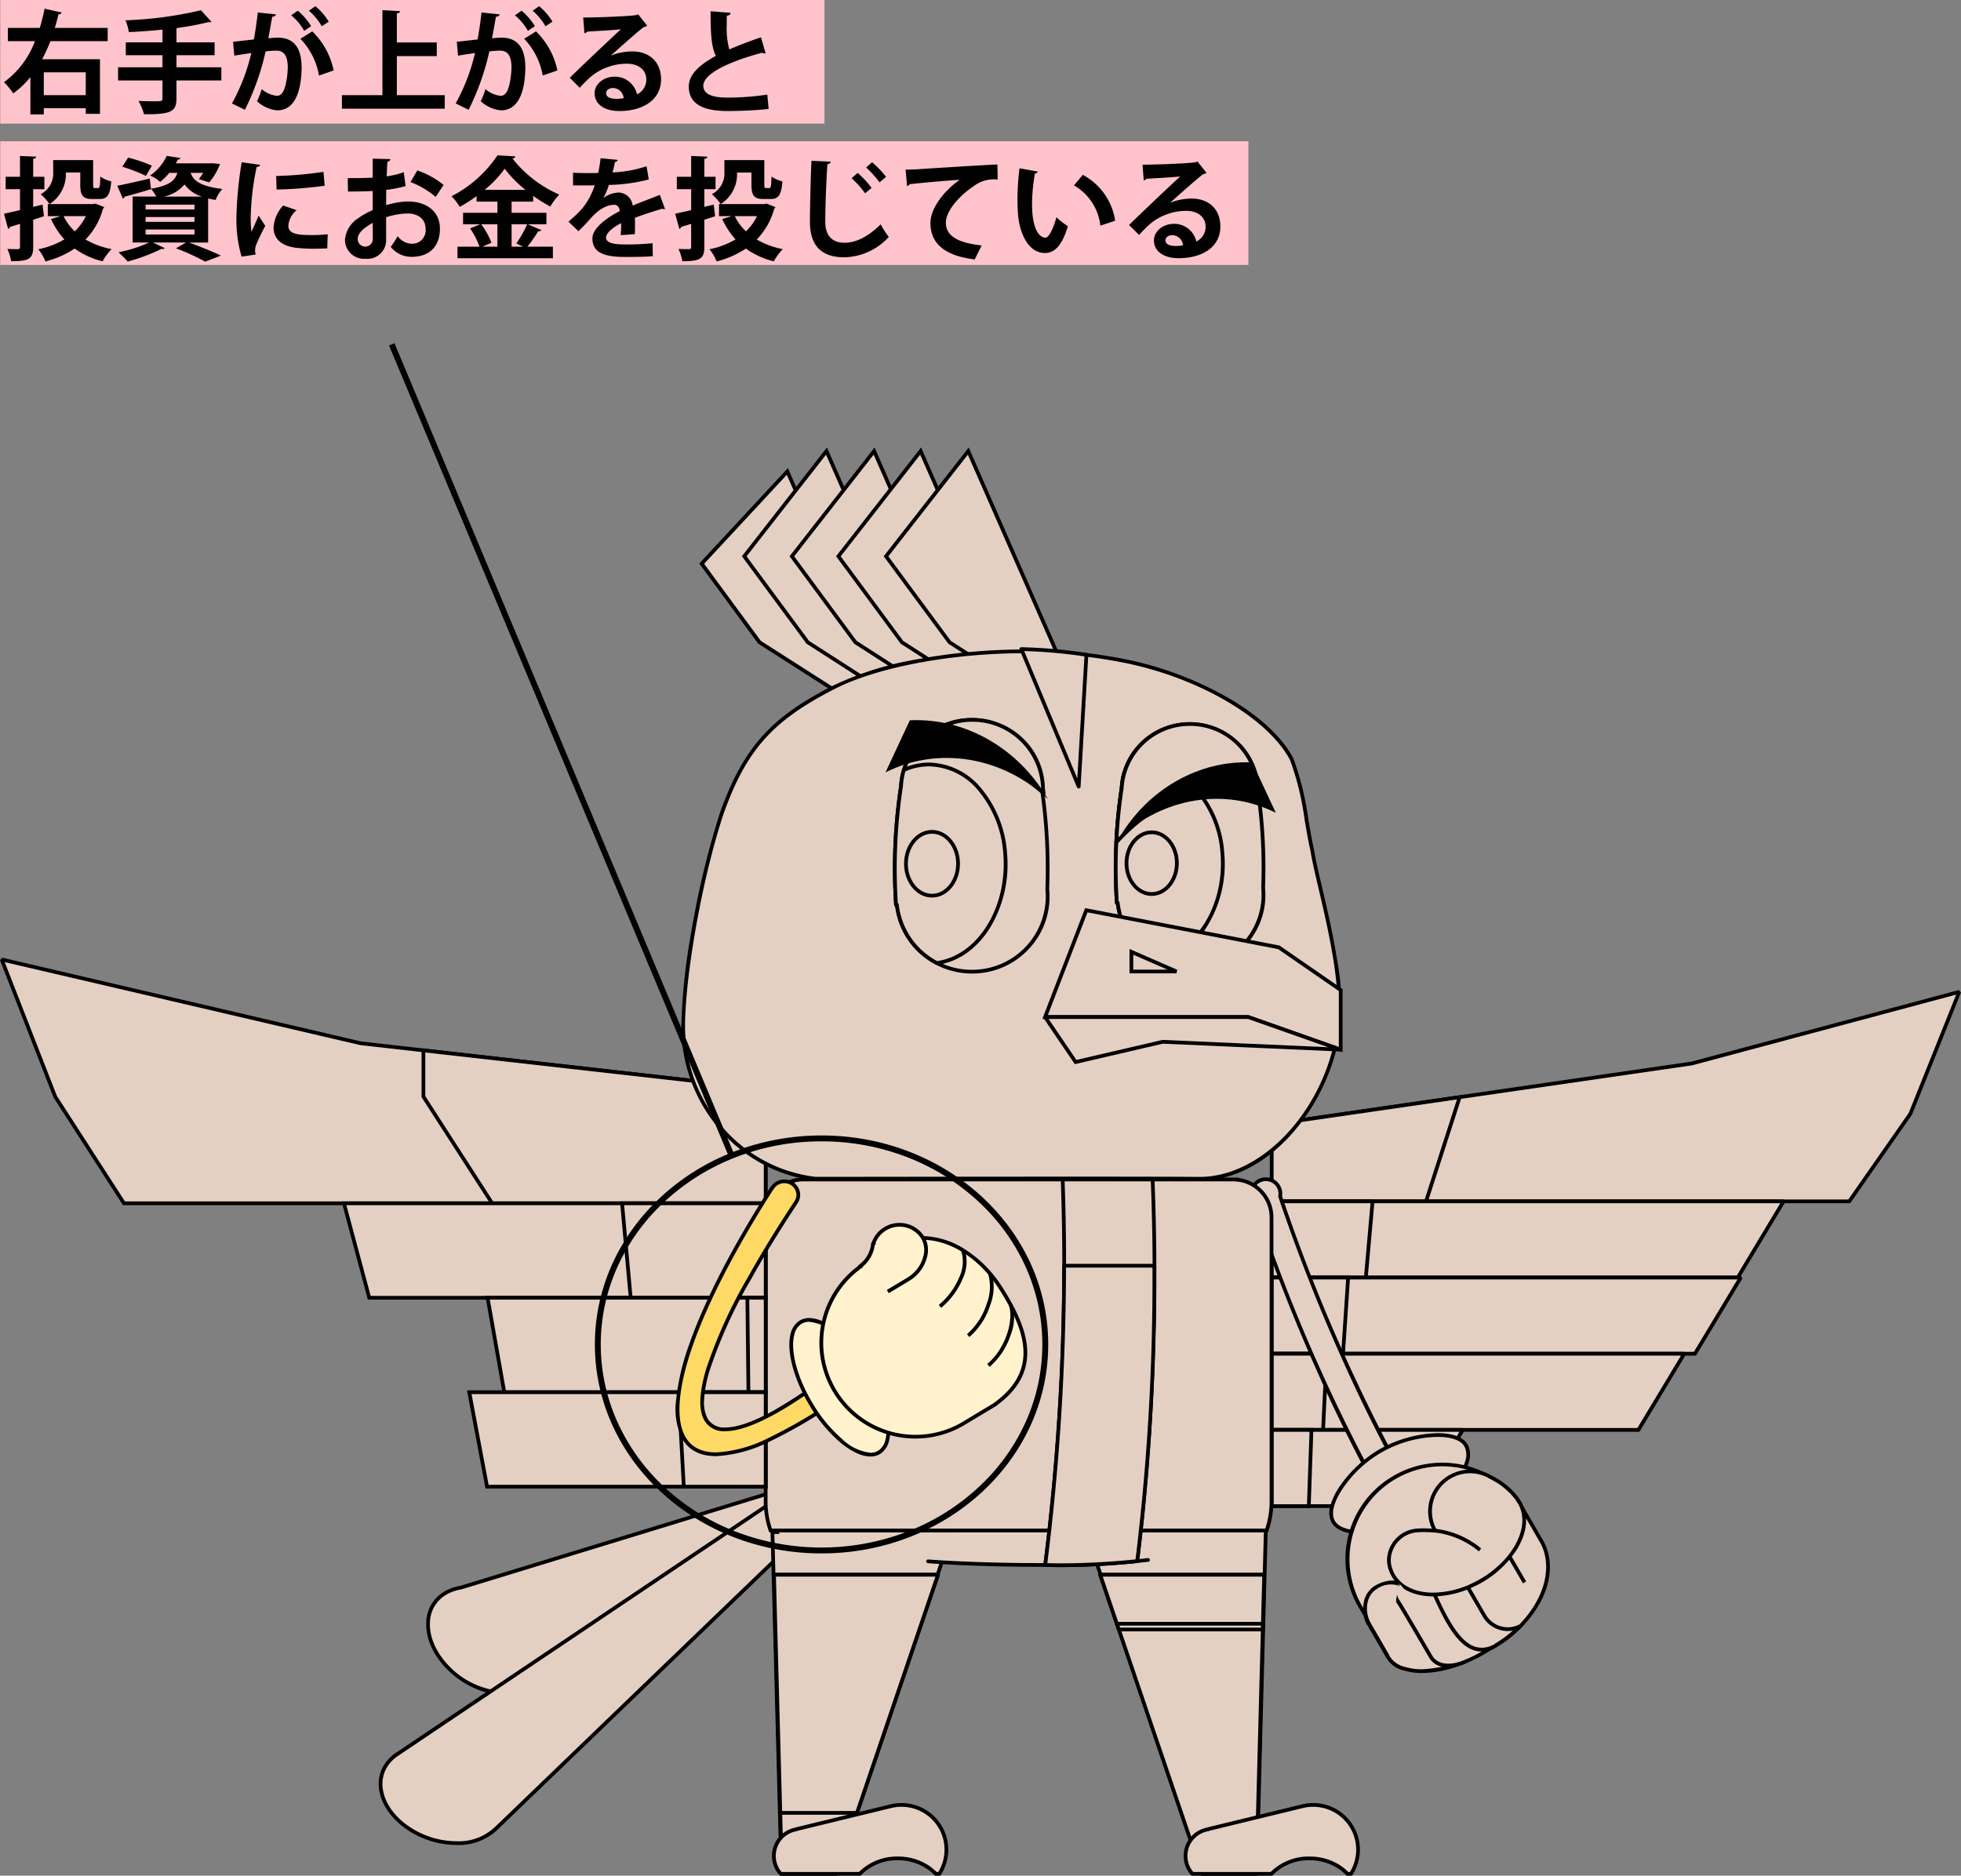 <svg xmlns="http://www.w3.org/2000/svg" width="333.077" height="318.638" viewBox="0 0 333.077 318.638"><rect x="0" y="0" width="333.077" height="318.638" fill="#808080" stroke="none"/><defs><style>.a{fill:#ffc3cb;}.b,.c{fill:#e4d0c2;}.b,.d,.e,.f{fill-rule:evenodd;}.d,.g{fill:#010101;}.e{fill:#ffd965;}.f{fill:#fff2cc;}</style></defs><g transform="translate(-20.96 -839)"><path class="a" d="M0,0H140V21H0Z" transform="translate(21 839)"/><path class="a" d="M0,0H212V21H0Z" transform="translate(21 863)"/><g transform="translate(18519.256 13332.694)"><path class="b" d="M153.525,1150.787a3.3,3.3,0,0,1,4.022,2.287,3.23,3.23,0,0,1-1.672,3.853l-48.357,28.235c-3.7,2.574-10.061,1.2-14.209-3.061s-4.511-9.807-.811-12.382a6.659,6.659,0,0,1,.941-.543,7.76,7.76,0,0,1,2.066-.632l57.893-17.718.127-.039" transform="translate(-18515.539 -13392.538)"/><path class="c" d="M153.525,1150.787a3.3,3.3,0,0,1,4.022,2.287,3.23,3.23,0,0,1-1.672,3.853l-48.357,28.235c-3.7,2.574-10.061,1.2-14.209-3.061s-4.511-9.807-.811-12.382a6.659,6.659,0,0,1,.941-.543,7.76,7.76,0,0,1,2.066-.632l57.893-17.718Z" transform="translate(-18515.539 -13392.538)"/><path d="M154.386,1150.35a3.652,3.652,0,0,1,3.465,2.634,3.535,3.535,0,0,1-1.827,4.222l-48.335,28.222a8.2,8.2,0,0,1-4.7,1.348,12.93,12.93,0,0,1-5.164-1.154,15.33,15.33,0,0,1-4.739-3.3,12.855,12.855,0,0,1-2.741-4.1,8.892,8.892,0,0,1-.68-4.159,6.153,6.153,0,0,1,2.656-4.605,6.99,6.99,0,0,1,.986-.569,8.078,8.078,0,0,1,2.129-.655l57.87-17.71.134-.041A3.478,3.478,0,0,1,154.386,1150.35Zm-51.4,35.793a7.565,7.565,0,0,0,4.351-1.242l.021-.014,48.357-28.235.024-.013a2.9,2.9,0,0,0,1.5-3.478,3.016,3.016,0,0,0-2.858-2.179,2.838,2.838,0,0,0-.774.108l-.115.035-.006,0L95.6,1168.846a.3.3,0,0,1-.041.01,7.455,7.455,0,0,0-1.982.606,6.356,6.356,0,0,0-.9.517,5.538,5.538,0,0,0-2.387,4.146c-.245,2.556.937,5.383,3.244,7.755A13.81,13.81,0,0,0,102.987,1186.144Z" transform="translate(-18515.539 -13392.538)"/><path class="b" d="M102.165,1209.41c-3.132,3.3-9.706,3.385-14.684.186s-6.474-8.468-3.342-11.77a7,7,0,0,1,1.339-1.094l67.568-45.43a3.111,3.111,0,0,1,.284-.191,3.3,3.3,0,0,1,4.479,1.17,3.23,3.23,0,0,1-.615,4.155Z" transform="translate(-18516.154 -13392.538)"/><path class="c" d="M102.165,1209.41c-3.132,3.3-9.706,3.385-14.684.186s-6.474-8.468-3.342-11.77a7,7,0,0,1,1.339-1.094l67.568-45.43a3.111,3.111,0,0,1,.284-.191,3.3,3.3,0,0,1,4.479,1.17,3.23,3.23,0,0,1-.615,4.155Z" transform="translate(-18516.154 -13392.538)"/><path d="M95.35,1212.259a15.074,15.074,0,0,1-8.04-2.4c-2.9-1.865-4.751-4.474-5.075-7.16a6.119,6.119,0,0,1,1.675-5.095,7.324,7.324,0,0,1,1.4-1.141l67.558-45.423a3.4,3.4,0,0,1,.306-.2,3.491,3.491,0,0,1,1.785-.489,3.692,3.692,0,0,1,3.126,1.767,3.535,3.535,0,0,1-.672,4.555l-55.016,52.962A9.537,9.537,0,0,1,95.35,1212.259Zm59.6-61.275a2.858,2.858,0,0,0-1.462.4,2.759,2.759,0,0,0-.256.172l-.013.009L85.655,1197l-.007,0a6.7,6.7,0,0,0-1.279,1.044,5.5,5.5,0,0,0-1.505,4.583c.3,2.5,2.047,4.941,4.789,6.7a14.432,14.432,0,0,0,7.7,2.3,8.913,8.913,0,0,0,6.585-2.433l.01-.01,55.028-52.973.014-.013a2.9,2.9,0,0,0,.55-3.748A3.055,3.055,0,0,0,154.953,1150.984Z" transform="translate(-18516.154 -13392.538)"/><path class="b" d="M143.978,1158.466h30.509l-19.745,58.055h-9.23Z" transform="translate(-18511.074 -13391.894)"/><path class="c" d="M143.978,1158.466h30.509l-19.745,58.055h-9.23Z" transform="translate(-18511.074 -13391.894)"/><path d="M143.978,1158.149h30.509a.316.316,0,0,1,.3.418l-19.745,58.055a.317.317,0,0,1-.3.215h-9.23a.317.317,0,0,1-.316-.308l-1.535-58.055a.317.317,0,0,1,.316-.325Zm30.067.633H144.3l1.518,57.422h8.695Z" transform="translate(-18511.074 -13391.894)"/><path class="b" d="M144.221,1165.157l1.184,44.818h11.426l15.243-44.818Z" transform="translate(-18511.053 -13391.341)"/><path class="c" d="M144.221,1165.157l1.184,44.818h11.426l15.243-44.818Z" transform="translate(-18511.053 -13391.341)"/><path d="M144.221,1164.84h27.854a.316.316,0,0,1,.3.418l-15.243,44.818a.317.317,0,0,1-.3.215H145.406a.317.317,0,0,1-.316-.308l-1.184-44.818a.317.317,0,0,1,.316-.325Zm27.412.633H144.546l1.168,44.185h10.891Z" transform="translate(-18511.053 -13391.341)"/><path class="b" d="M171.7,1212.982h.6a7.613,7.613,0,0,0-8.227-11.492l-15.987,3.887v.036a4.524,4.524,0,0,0-3.851,5.078,4.579,4.579,0,0,0,1.131,2.492h13.42a9.332,9.332,0,0,1,11.609-1.1,7.781,7.781,0,0,1,1.306,1.1" transform="translate(-18511.055 -13388.355)"/><path class="c" d="M171.7,1212.982h.6a7.613,7.613,0,0,0-8.227-11.492l-15.987,3.887v.036a4.524,4.524,0,0,0-3.851,5.078,4.579,4.579,0,0,0,1.131,2.492h13.42a9.332,9.332,0,0,1,11.609-1.1A7.781,7.781,0,0,1,171.7,1212.982Z" transform="translate(-18511.055 -13388.355)"/><path d="M172.3,1213.3h-.6a.316.316,0,0,1-.23-.1,7.48,7.48,0,0,0-1.253-1.057,8.847,8.847,0,0,0-4.969-1.468,8.553,8.553,0,0,0-6.234,2.525.317.317,0,0,1-.23.1h-13.42a.316.316,0,0,1-.236-.105,4.891,4.891,0,0,1,2.77-8.074.316.316,0,0,1,.111-.051L164,1201.183a7.961,7.961,0,0,1,6.165,1.026,7.911,7.911,0,0,1,2.4,10.945A.316.316,0,0,1,172.3,1213.3Zm-.464-.633h.289a7.278,7.278,0,0,0-2.3-9.924,7.329,7.329,0,0,0-5.675-.945l-15.854,3.854a.315.315,0,0,1-.167.075,4.256,4.256,0,0,0-2.616,6.939h13.141a9.216,9.216,0,0,1,6.6-2.624,9.478,9.478,0,0,1,5.322,1.576A8.147,8.147,0,0,1,171.833,1212.666Z" transform="translate(-18511.055 -13388.355)"/><path class="b" d="M158.318,1205.607l13.757-40.45H144.221l1.07,40.45Z" transform="translate(-18511.053 -13391.341)"/><path class="c" d="M158.318,1205.607l13.757-40.45H144.221l1.07,40.45Z" transform="translate(-18511.053 -13391.341)"/><path d="M158.318,1205.924H145.291a.317.317,0,0,1-.316-.308l-1.07-40.45a.317.317,0,0,1,.316-.325h27.855a.316.316,0,0,1,.3.418l-13.757,40.45A.317.317,0,0,1,158.318,1205.924Zm-12.719-.633h12.493l13.542-39.817H144.546Z" transform="translate(-18511.053 -13391.341)"/><path class="b" d="M223.7,1158.466H193.188l19.744,58.055h9.23Z" transform="translate(-18507.006 -13391.894)"/><path class="c" d="M223.7,1158.466H193.188l19.744,58.055h9.23Z" transform="translate(-18507.006 -13391.894)"/><path d="M193.188,1158.149H223.7a.317.317,0,0,1,.316.325l-1.535,58.055a.317.317,0,0,1-.316.308h-9.23a.317.317,0,0,1-.3-.215l-19.744-58.055a.316.316,0,0,1,.3-.418Zm30.184.633H193.63l19.529,57.422h8.695Z" transform="translate(-18507.006 -13391.894)"/><path class="b" d="M223.251,1165.157l-1.184,44.818H210.64L195.4,1165.157Z" transform="translate(-18506.824 -13391.341)"/><path class="c" d="M223.251,1165.157l-1.184,44.818H210.64L195.4,1165.157Z" transform="translate(-18506.824 -13391.341)"/><path d="M195.4,1164.84h27.854a.317.317,0,0,1,.316.325l-1.184,44.818a.317.317,0,0,1-.316.308H210.64a.317.317,0,0,1-.3-.215L195.1,1165.259a.316.316,0,0,1,.3-.418Zm27.529.633H195.84l15.027,44.185h10.892Z" transform="translate(-18506.824 -13391.341)"/><path class="b" d="M236.286,1212.982h.6a7.613,7.613,0,0,0-8.226-11.492l-15.988,3.887v.036a4.524,4.524,0,0,0-3.851,5.078,4.579,4.579,0,0,0,1.131,2.492h13.42a9.332,9.332,0,0,1,11.609-1.1,7.778,7.778,0,0,1,1.306,1.1" transform="translate(-18505.717 -13388.355)"/><path class="c" d="M236.286,1212.982h.6a7.613,7.613,0,0,0-8.226-11.492l-15.988,3.887v.036a4.524,4.524,0,0,0-3.851,5.078,4.579,4.579,0,0,0,1.131,2.492h13.42a9.332,9.332,0,0,1,11.609-1.1A7.778,7.778,0,0,1,236.286,1212.982Z" transform="translate(-18505.717 -13388.355)"/><path d="M236.884,1213.3h-.6a.316.316,0,0,1-.23-.1,7.48,7.48,0,0,0-1.253-1.057,8.848,8.848,0,0,0-4.969-1.468,8.553,8.553,0,0,0-6.234,2.525.317.317,0,0,1-.23.1h-13.42a.316.316,0,0,1-.236-.105,4.891,4.891,0,0,1,2.77-8.074.316.316,0,0,1,.111-.051l15.988-3.887a7.959,7.959,0,0,1,6.164,1.026,7.911,7.911,0,0,1,2.4,10.945A.316.316,0,0,1,236.884,1213.3Zm-.464-.633h.289a7.278,7.278,0,0,0-2.3-9.924,7.327,7.327,0,0,0-5.674-.945l-15.855,3.854a.315.315,0,0,1-.167.075,4.256,4.256,0,0,0-2.616,6.939h13.141a9.216,9.216,0,0,1,6.6-2.624,9.478,9.478,0,0,1,5.322,1.576A8.145,8.145,0,0,1,236.42,1212.666Z" transform="translate(-18505.717 -13388.355)"/><path class="b" d="M223.031,1173.479l.22-8.322H195.4l2.83,8.322Z" transform="translate(-18506.824 -13391.341)"/><path class="c" d="M223.031,1173.479l.22-8.322H195.4l2.83,8.322Z" transform="translate(-18506.824 -13391.341)"/><path d="M223.031,1173.8h-24.8a.317.317,0,0,1-.3-.215l-2.83-8.322a.317.317,0,0,1,.3-.418h27.854a.317.317,0,0,1,.316.325l-.22,8.322A.317.317,0,0,1,223.031,1173.8Zm-24.577-.633h24.269l.2-7.689H195.839Z" transform="translate(-18506.824 -13391.341)"/><path class="b" d="M222.789,1173.827l.026-.983h-24.8l.335.983Z" transform="translate(-18506.607 -13390.705)"/><path class="c" d="M222.789,1173.827l.026-.983h-24.8l.335.983Z" transform="translate(-18506.607 -13390.705)"/><path d="M222.789,1174.144H198.346a.317.317,0,0,1-.3-.215l-.335-.983a.317.317,0,0,1,.3-.418h24.8a.317.317,0,0,1,.316.325l-.026.983A.317.317,0,0,1,222.789,1174.144Zm-24.217-.633h23.908l.009-.35H198.453Z" transform="translate(-18506.607 -13390.705)"/><path class="b" d="M339.087,1073.7l-8.3,20.707L320.4,1109.288H222.31v-13.071l71.363-10.354Z" transform="translate(-18504.6 -13398.9)"/><path class="c" d="M339.087,1073.7l-8.3,20.707L320.4,1109.288H222.31v-13.071l71.363-10.354Z" transform="translate(-18504.6 -13398.9)"/><path d="M339.005,1073.393l.376.423-8.318,20.74-.021.03L320.568,1109.6H221.993v-13.661l.271-.039,71.345-10.351Zm-8.5,20.861,8.055-20.086-44.839,12.009-71.092,10.314v12.48h97.611Z" transform="translate(-18504.6 -13398.9)"/><path class="b" d="M254.229,1090.22l-5.709,17.7h-26.21v-13.072Z" transform="translate(-18504.6 -13397.535)"/><path class="c" d="M254.229,1090.22l-5.709,17.7h-26.21v-13.072Z" transform="translate(-18504.6 -13397.535)"/><path d="M254.686,1089.834l-5.936,18.4H221.993v-13.662Zm-6.4,17.772,5.482-17-31.145,4.518v12.481Z" transform="translate(-18504.6 -13397.535)"/><path class="b" d="M222.309,1106.571h86.935l-7.785,12.942h-79.15Z" transform="translate(-18504.6 -13396.184)"/><path class="c" d="M222.309,1106.571h86.935l-7.785,12.942h-79.15Z" transform="translate(-18504.6 -13396.184)"/><path d="M221.993,1106.255h87.252l.271.48-7.878,13.1H221.993Zm86.692.633H222.626V1119.2H301.28Z" transform="translate(-18504.6 -13396.184)"/><path class="b" d="M222.309,1106.571h17.128l-1.142,12.942H222.309Z" transform="translate(-18504.6 -13396.184)"/><path class="c" d="M222.309,1106.571h17.128l-1.142,12.942H222.309Z" transform="translate(-18504.6 -13396.184)"/><path d="M221.993,1106.255h17.79l-1.2,13.575H221.993Zm17.1.633H222.626V1119.2H238Z" transform="translate(-18504.6 -13396.184)"/><path class="b" d="M222.309,1118.525h79.668l-7.785,12.942H222.309Z" transform="translate(-18504.6 -13395.195)"/><path class="c" d="M222.309,1118.525h79.668l-7.785,12.942H222.309Z" transform="translate(-18504.6 -13395.195)"/><path d="M221.993,1118.208h79.985l.271.48-7.878,13.1H221.993Zm79.425.633H222.626v12.309h71.388Z" transform="translate(-18504.6 -13395.195)"/><path class="b" d="M222.309,1118.525h12.976l-.865,12.942h-12.11Z" transform="translate(-18504.6 -13395.195)"/><path class="c" d="M222.309,1118.525h12.976l-.865,12.942h-12.11Z" transform="translate(-18504.6 -13395.195)"/><path d="M221.993,1118.208h13.63l-.907,13.575H221.993Zm12.954.633H222.626v12.309h11.5Z" transform="translate(-18504.6 -13395.195)"/><path class="b" d="M222.309,1130.479h70.066l-7.784,12.942H222.309Z" transform="translate(-18504.6 -13394.207)"/><path class="c" d="M222.309,1130.479h70.066l-7.784,12.942H222.309Z" transform="translate(-18504.6 -13394.207)"/><path d="M221.993,1130.162h70.383l.271.48-7.876,13.095H221.993Zm69.823.633h-69.19V1143.1h61.787Z" transform="translate(-18504.6 -13394.207)"/><path class="b" d="M222.309,1130.479h9.342l-.622,12.942h-8.72Z" transform="translate(-18504.6 -13394.207)"/><path class="c" d="M222.309,1130.479h9.342l-.622,12.942h-8.72Z" transform="translate(-18504.6 -13394.207)"/><path d="M221.993,1130.162h9.991l-.653,13.575h-9.338Zm9.327.633h-8.694V1143.1h8.1Z" transform="translate(-18504.6 -13394.207)"/><path class="b" d="M222.309,1142.432h32.438l-7.785,12.942H222.309Z" transform="translate(-18504.6 -13393.219)"/><path class="c" d="M222.309,1142.432h32.438l-7.785,12.942H222.309Z" transform="translate(-18504.6 -13393.219)"/><path d="M221.993,1142.116h32.755l.271.48-7.877,13.1H221.993Zm32.2.633H222.626v12.309h24.158Z" transform="translate(-18504.6 -13393.219)"/><path class="b" d="M222.309,1142.432h6.747l-.449,12.942h-6.3Z" transform="translate(-18504.6 -13393.219)"/><path class="c" d="M222.309,1142.432h6.747l-.449,12.942h-6.3Z" transform="translate(-18504.6 -13393.219)"/><path d="M221.993,1142.116h7.391l-.471,13.575h-6.92Zm6.736.633h-6.1v12.309H228.3Z" transform="translate(-18504.6 -13393.219)"/><path class="b" d="M224,1106.012a2.468,2.468,0,0,0-4.851-.908,2.387,2.387,0,0,0,.01.979l.006.025a2.368,2.368,0,0,0,.139.415,291.839,291.839,0,0,0,25.586,56.829l3.848-2.822A294.771,294.771,0,0,1,224,1106.012" transform="translate(-18504.863 -13396.471)"/><path class="c" d="M224,1106.012a2.468,2.468,0,0,0-4.851-.908,2.387,2.387,0,0,0,.01.979l.006.025a2.368,2.368,0,0,0,.139.415,291.839,291.839,0,0,0,25.586,56.829l3.848-2.822A294.771,294.771,0,0,1,224,1106.012Z" transform="translate(-18504.863 -13396.471)"/><path d="M221.565,1102.78h0a2.844,2.844,0,0,1,.52.048,2.777,2.777,0,0,1,2.239,3.16,296.466,296.466,0,0,0,24.684,54.382l.146.247-4.36,3.2-.178-.3a268.764,268.764,0,0,1-14.066-27.174,304.33,304.33,0,0,1-11.543-29.7,2.746,2.746,0,0,1-.15-.45l-.009-.036a2.693,2.693,0,0,1-.012-1.109A2.78,2.78,0,0,1,221.565,1102.78Zm26.752,57.665a272.2,272.2,0,0,1-13.362-25.831c-4.217-9.292-8-18.881-11.257-28.5l-.027-.079.016-.082a2.115,2.115,0,0,0-.334-1.6,2.139,2.139,0,0,0-1.385-.9,2.206,2.206,0,0,0-.4-.038,2.147,2.147,0,0,0-2.107,1.75,2.067,2.067,0,0,0,.006.846l.005.02a2.1,2.1,0,0,0,.118.358l.009.018.006.019a293.2,293.2,0,0,0,25.38,56.467Z" transform="translate(-18504.863 -13396.471)"/><path class="b" d="M254.546,1145.014c-1.677-2.877-9.56-2.087-14.847,1.093-4.914,2.946-9.339,9-7.731,11.834,1.64,2.868,9.293,2.19,14.474-.752,5.261-2.987,9.759-9.316,8.1-12.164Z" transform="translate(-18503.828 -13393.152)"/><path class="c" d="M254.546,1145.014c-1.677-2.877-9.56-2.087-14.847,1.093-4.914,2.946-9.339,9-7.731,11.834,1.64,2.868,9.293,2.19,14.474-.752,5.261-2.987,9.759-9.316,8.1-12.164Z" transform="translate(-18503.828 -13393.152)"/><path d="M249.744,1142.918h0c2.545,0,4.347.688,5.075,1.937l.066.113,0,.017a3.925,3.925,0,0,1,.126,2.863c-.879,3.26-4.494,7.395-8.408,9.617a20.9,20.9,0,0,1-9.707,2.629c-2.616,0-4.462-.708-5.2-2a3.764,3.764,0,0,1-.193-2.868,11.3,11.3,0,0,1,1.626-3.342,21.523,21.523,0,0,1,6.41-6.053A21.019,21.019,0,0,1,249.744,1142.918Zm4.461,2.148c-.655-.978-2.231-1.514-4.461-1.515h0a19.882,19.882,0,0,0-16.094,8.693c-1.576,2.319-2.089,4.339-1.406,5.541.618,1.08,2.268,1.676,4.648,1.676a20.224,20.224,0,0,0,9.395-2.546c3.783-2.148,7.27-6.117,8.11-9.231a3.237,3.237,0,0,0-.126-2.5l-.066-.113Z" transform="translate(-18503.828 -13393.152)"/><path class="b" d="M258.195,1179.259c7.868-4.12,11.981-12.154,9.183-17.935a.718.718,0,0,0-.061-.123l-3.264-5.64a16.175,16.175,0,0,0-22.138-5.356,15.968,15.968,0,0,0-5.772,21.385l1.1,1.9a4.659,4.659,0,0,0,.644,1.588l3.149,5.422a4.384,4.384,0,0,0,2.923,2.076c3.647,1.122,9.3-.2,14.253-3.321Z" transform="translate(-18503.619 -13392.77)"/><path class="c" d="M258.195,1179.259c7.868-4.12,11.981-12.154,9.183-17.935a.718.718,0,0,0-.061-.123l-3.264-5.64a16.175,16.175,0,0,0-22.138-5.356,15.968,15.968,0,0,0-5.772,21.385l1.1,1.9a4.659,4.659,0,0,0,.644,1.588l3.149,5.422a4.384,4.384,0,0,0,2.923,2.076c3.647,1.122,9.3-.2,14.253-3.321Z" transform="translate(-18503.619 -13392.77)"/><path d="M246.856,1183.282a10.218,10.218,0,0,1-2.976-.4,4.72,4.72,0,0,1-3.118-2.222l-3.147-5.417a4.953,4.953,0,0,1-.673-1.639l-1.076-1.857a16.285,16.285,0,0,1,5.885-21.809,16.471,16.471,0,0,1,22.572,5.461l0,.007,3.273,5.655a.983.983,0,0,1,.07.143c1.39,2.885,1.176,6.385-.6,9.859a20.313,20.313,0,0,1-8.7,8.465,26.657,26.657,0,0,1-5.884,2.779A18.635,18.635,0,0,1,246.856,1183.282Zm-10.437-11.849,1.122,1.937.01.05a4.327,4.327,0,0,0,.6,1.48l.008.012,3.149,5.422a4.085,4.085,0,0,0,2.712,1.924l.031.008a9.577,9.577,0,0,0,2.805.381,22.338,22.338,0,0,0,11.186-3.667l.045.071-.039-.076c7.708-4.036,11.766-11.894,9.045-17.517l-.014-.034a.39.39,0,0,0-.03-.059l-.007-.013-3.26-5.633a15.782,15.782,0,0,0-27.362,15.712Z" transform="translate(-18503.619 -13392.77)"/><path class="b" d="M262.607,1153.76a12.671,12.671,0,0,0-4.609-3.823,6.781,6.781,0,0,0-9.467,9.075,22.445,22.445,0,0,0-2.838-.051,5.167,5.167,0,0,0-4.992,4.728,4.544,4.544,0,0,0,.366,2.127l-.013,0c1.622,4.279,7.915,5.32,14.054,2.354s9.8-8.825,8.185-13.075a5.34,5.34,0,0,0-.709-1.3l.01-.037Z" transform="translate(-18503.08 -13392.68)"/><path class="c" d="M262.607,1153.76a12.671,12.671,0,0,0-4.609-3.823,6.781,6.781,0,0,0-9.467,9.075,22.445,22.445,0,0,0-2.838-.051,5.167,5.167,0,0,0-4.992,4.728,4.544,4.544,0,0,0,.366,2.127l-.013,0c1.622,4.279,7.915,5.32,14.054,2.354s9.8-8.825,8.185-13.075a5.34,5.34,0,0,0-.709-1.3l.01-.037Z" transform="translate(-18503.08 -13392.68)"/><path d="M254.483,1148.64a7.12,7.12,0,0,1,3.653,1.01,12.988,12.988,0,0,1,4.723,3.917l-.031.047.011-.008a5.633,5.633,0,0,1,.751,1.376c.817,2.149.387,4.741-1.213,7.3a17.288,17.288,0,0,1-7.131,6.174,16.323,16.323,0,0,1-7.009,1.719c-3.675,0-6.471-1.587-7.478-4.246l.008-.008a4.883,4.883,0,0,1-.38-2.249,5.486,5.486,0,0,1,5.285-5.022c.285-.021.576-.031.888-.031.5,0,.979.026,1.442.052a7.068,7.068,0,0,1,3.03-9.143A7.194,7.194,0,0,1,254.483,1148.64Zm7.768,5.177a12.3,12.3,0,0,0-4.359-3.582l-.03-.011-.027-.016a6.465,6.465,0,0,0-9.027,8.649l-.291.471-.529-.028c-.461-.026-.939-.052-1.428-.052-.3,0-.572.01-.843.029a4.861,4.861,0,0,0-4.7,4.432,4.249,4.249,0,0,0,.34,1.981l-.011.012h0c.911,2.4,3.485,3.838,6.887,3.838a15.687,15.687,0,0,0,6.734-1.656c5.984-2.893,9.585-8.58,8.027-12.678a5.005,5.005,0,0,0-.668-1.223l-.09-.122Z" transform="translate(-18503.08 -13392.68)"/><path class="b" d="M247.742,1158.217a14.575,14.575,0,0,1,7.843,3.3Z" transform="translate(-18502.496 -13391.914)"/><path class="c" d="M247.742,1158.217a14.575,14.575,0,0,1,7.843,3.3" transform="translate(-18502.496 -13391.914)"/><path d="M255.395,1161.768a14.3,14.3,0,0,0-7.7-3.238l.091-.626a14.838,14.838,0,0,1,7.987,3.358Z" transform="translate(-18502.496 -13391.914)"/><path class="b" d="M253.136,1167.232l2.755,4.742a4.611,4.611,0,0,0,6.177,1.679Z" transform="translate(-18502.051 -13391.169)"/><path class="c" d="M253.136,1167.232l2.755,4.742a4.611,4.611,0,0,0,6.177,1.679" transform="translate(-18502.051 -13391.169)"/><path d="M259.875,1174.547a4.928,4.928,0,0,1-4.258-2.415l-2.755-4.741.547-.318,2.755,4.742a4.275,4.275,0,0,0,5.745,1.564l.315.549A4.7,4.7,0,0,1,259.875,1174.547Z" transform="translate(-18502.051 -13391.169)"/><path d="M2.271,4.539-.274.159.274-.159,2.819,4.22Z" transform="translate(-18241.898 -12229.264)"/><path class="b" d="M247.851,1168.262c2.533,5.617,5.6,11.539,10.523,8.569Z" transform="translate(-18502.488 -13391.084)"/><path class="c" d="M247.851,1168.262c2.533,5.617,5.6,11.539,10.523,8.569" transform="translate(-18502.488 -13391.084)"/><path d="M255.825,1177.939a4.117,4.117,0,0,1-1.231-.188c-3.018-.94-5.128-5.139-7.031-9.359l.577-.26c1.763,3.91,3.876,8.153,6.643,9.015a4.067,4.067,0,0,0,3.429-.587l.327.542A5.25,5.25,0,0,1,255.825,1177.939Z" transform="translate(-18502.488 -13391.084)"/><path class="b" d="M242.341,1166.516c-.887.511-.931,1.821-.233,3.008.048-.027,2.518,4.131,5.52,9.3.821,1.581,2.943,2.254,5.944,1Z" transform="translate(-18503.002 -13391.229)"/><path class="c" d="M242.341,1166.516c-.887.511-.931,1.821-.233,3.008.048-.027,2.518,4.131,5.52,9.3.821,1.581,2.943,2.254,5.944,1" transform="translate(-18503.002 -13391.229)"/><path d="M250.688,1180.794a4.781,4.781,0,0,1-.97-.1,3.364,3.364,0,0,1-2.367-1.721c-2.7-4.65-4.778-8.151-5.338-9.036l-.02.011-.158-.268a3.2,3.2,0,0,1-.452-2.37,1.706,1.706,0,0,1,.8-1.073l.316.548a1.072,1.072,0,0,0-.5.686,2.591,2.591,0,0,0,.369,1.859.613.613,0,0,1,.039.05c.024.034.057.083.1.148.078.122.192.3.337.541.286.468.688,1.138,1.194,1.99,1.057,1.781,2.431,4.125,3.87,6.6l.007.013c.834,1.606,2.957,1.933,5.541.854l.244.584A7.915,7.915,0,0,1,250.688,1180.794Z" transform="translate(-18503.002 -13391.229)"/><path class="b" d="M242.631,1166.583a4.476,4.476,0,0,0-3.929.672c-1.851,1.16-2.31,4.016-1,6.263l3.091,5.339Z" transform="translate(-18503.389 -13391.241)"/><path class="c" d="M242.631,1166.583a4.476,4.476,0,0,0-3.929.672c-1.851,1.16-2.31,4.016-1,6.263l3.091,5.339" transform="translate(-18503.389 -13391.241)"/><path d="M240.519,1179.015l-3.091-5.339a5.685,5.685,0,0,1-.724-3.747,4.148,4.148,0,0,1,1.83-2.942c1.459-.916,3.244-1.2,4.243-.685l-.292.562a4.154,4.154,0,0,0-3.615.659c-1.707,1.069-2.116,3.741-.9,5.835l3.091,5.34Z" transform="translate(-18503.389 -13391.241)"/><path class="b" d="M144.945,1158.466h82.481l-.715,2.688c-17.518,2.688-26.039,2.688-43.352,2.688-29.223,0-36.8-2.429-36.8-2.429Z" transform="translate(-18510.994 -13391.894)"/><path class="b" d="M205.771,1162.835c-11.044,1.382-29.958.81-37.376.237Z" transform="translate(-18509.055 -13391.533)"/><path class="b" d="M205.771,1162.835c-11.044,1.382-29.958.81-37.376.237Z" transform="translate(-18509.055 -13391.533)"/><path class="c" d="M205.771,1162.835c-11.044,1.382-29.958.81-37.376.237" transform="translate(-18509.055 -13391.533)"/><path d="M187.425,1164.007c-7.605,0-14.941-.3-19.054-.62a.316.316,0,1,1,.049-.631c7.638.59,26.424,1.127,37.312-.236a.317.317,0,0,1,.079.628A160.2,160.2,0,0,1,187.425,1164.007Z" transform="translate(-18509.055 -13391.533)"/><path class="b" d="M142.915,1109.615v48.208a15.054,15.054,0,0,0,.834,4.945h84.257a15.145,15.145,0,0,0,.834-4.945V1109.5a6.453,6.453,0,0,0-5.911-6.329v-.032H149.3a6.408,6.408,0,0,0-6.388,6.479" transform="translate(-18511.162 -13396.468)"/><path class="c" d="M142.915,1109.615v48.208a15.054,15.054,0,0,0,.834,4.945h84.257a15.145,15.145,0,0,0,.834-4.945V1109.5a6.453,6.453,0,0,0-5.911-6.329v-.032H149.3A6.408,6.408,0,0,0,142.915,1109.615Z" transform="translate(-18511.162 -13396.468)"/><path d="M149.3,1102.819h73.942v.067a6.756,6.756,0,0,1,5.911,6.608v48.329a15.42,15.42,0,0,1-.851,5.048l-.074.213H143.524l-.074-.213a15.326,15.326,0,0,1-.851-5.049v-48.208a6.82,6.82,0,0,1,1.932-4.789A6.606,6.606,0,0,1,149.3,1102.819Zm73.309.633H149.3a6.124,6.124,0,0,0-6.071,6.163v48.208a14.7,14.7,0,0,0,.744,4.628h83.8a14.777,14.777,0,0,0,.744-4.628V1109.5a6.133,6.133,0,0,0-5.625-6.014l-.286-.028Z" transform="translate(-18511.162 -13396.468)"/><path class="b" d="M202.4,1167.974a405.849,405.849,0,0,0,2.609-64.838H189.733a407.994,407.994,0,0,1-2.956,65.486,113.372,113.372,0,0,0,15.624-.648" transform="translate(-18507.535 -13396.468)"/><path class="c" d="M202.4,1167.974a405.849,405.849,0,0,0,2.609-64.838H189.733a407.994,407.994,0,0,1-2.956,65.486A113.372,113.372,0,0,0,202.4,1167.974Z" transform="translate(-18507.535 -13396.468)"/><path d="M189.526,1168.987c-1.753,0-2.755-.049-2.765-.049l-.342-.017.043-.339a405.573,405.573,0,0,0,2.953-65.434l-.012-.328h15.911l.011.3a405.939,405.939,0,0,1-2.611,64.889l-.032.249-.25.026A127.438,127.438,0,0,1,189.526,1168.987Zm-2.391-.668c.428.014,1.248.035,2.391.035,2.744,0,7.14-.117,12.593-.67a405.422,405.422,0,0,0,2.587-64.232H190.061c.39,10.745.323,21.87-.2,33.073C189.358,1147.347,188.441,1158.041,187.135,1168.319Z" transform="translate(-18507.535 -13396.468)"/><path class="b" d="M23.068,1068.624l60.984,14.235,68.769,7.766v19.413H43.829L32.15,1091.919Z" transform="translate(-18521.068 -13399.32)"/><path class="c" d="M23.068,1068.624l60.984,14.235,68.769,7.766v19.413H43.829L32.15,1091.919Z" transform="translate(-18521.068 -13399.32)"/><path d="M23.14,1068.315l60.966,14.231,69.032,7.8v20.012H43.656l-11.789-18.29-.012-.03-9.082-23.3ZM152.5,1090.907l-68.525-7.74-60.4-14.1,8.853,22.706L44,1109.721H152.5Z" transform="translate(-18521.068 -13399.32)"/><path class="b" d="M89.224,1082.882l58.13,6.563v19.412H100.9L89.224,1090.74Z" transform="translate(-18515.6 -13398.142)"/><path class="c" d="M89.224,1082.882l58.13,6.563v19.412H100.9L89.224,1090.74Z" transform="translate(-18515.6 -13398.142)"/><path d="M88.907,1082.528l.352.04,58.411,6.595v20.012H100.729l-11.822-18.341Zm58.13,7.2-57.5-6.492v7.411l11.534,17.894h45.963Z" transform="translate(-18515.6 -13398.142)"/><path class="b" d="M76.759,1106.875h71.624v16.047H81.056Z" transform="translate(-18516.631 -13396.158)"/><path class="c" d="M76.759,1106.875h71.624v16.047H81.056Z" transform="translate(-18516.631 -13396.158)"/><path d="M76.347,1106.559H148.7v16.681H80.814Zm71.72.633h-70.9l4.128,15.414h66.768Z" transform="translate(-18516.631 -13396.158)"/><path class="b" d="M120.384,1106.875h24.393v16.047h-22.93Z" transform="translate(-18513.023 -13396.158)"/><path d="M120.037,1106.559h25.057v16.681H121.559Zm24.424.633h-23.73l1.406,15.414h22.324Z" transform="translate(-18513.023 -13396.158)"/><path class="b" d="M99.291,1121.7h47.23v16.048h-44.4Z" transform="translate(-18514.768 -13394.933)"/><path class="c" d="M99.291,1121.7h47.23v16.048h-44.4Z" transform="translate(-18514.768 -13394.933)"/><path d="M98.913,1121.381h47.924v16.681H101.859Zm47.291.633H99.668l2.722,15.415H146.2Z" transform="translate(-18514.768 -13394.933)"/><path class="b" d="M140.039,1121.7h3.114v16.048h-2.926Z" transform="translate(-18511.398 -13394.933)"/><path d="M139.719,1121.381h3.75v16.681h-3.556Zm3.117.633h-2.477l.18,15.415h2.3Z" transform="translate(-18511.398 -13394.933)"/><path class="b" d="M96.414,1136.521h50.345v16.048H99.435Z" transform="translate(-18515.006 -13393.708)"/><path class="c" d="M96.414,1136.521h50.345v16.048H99.435Z" transform="translate(-18515.006 -13393.708)"/><path d="M96.033,1136.2h51.043v16.681h-47.9Zm50.41.633H96.8l2.9,15.415h46.745Z" transform="translate(-18515.006 -13393.708)"/><path class="b" d="M129.252,1136.521h14.792v16.048h-13.9Z" transform="translate(-18512.291 -13393.708)"/><path class="c" d="M129.252,1136.521h14.792v16.048h-13.9Z" transform="translate(-18512.291 -13393.708)"/><path d="M128.918,1136.2h15.443v16.681H129.841Zm14.81.633H129.587l.853,15.415h13.289Z" transform="translate(-18512.291 -13393.708)"/><path class="b" d="M147.425,992.042l16.476,37.576h-7.8l-13.393-8.553-9.827-13.357Z" transform="translate(-18511.992 -13405.65)"/><path class="c" d="M147.425,992.042l16.476,37.576h-7.8l-13.393-8.553-9.827-13.357Z" transform="translate(-18511.992 -13405.65)"/><path d="M147.521,991.474l16.864,38.462H156l-.078-.05-13.442-8.585-10.017-13.616Zm15.9,37.828-16.088-36.691-14.042,15.12,9.637,13.1,13.265,8.472Z" transform="translate(-18511.992 -13405.65)"/><path class="b" d="M153.521,988.847l18.018,41.035h-7.9l-13.3-8.553-10.791-14.607Z" transform="translate(-18511.439 -13405.915)"/><path class="c" d="M153.521,988.847l18.018,41.035h-7.9l-13.3-8.553-10.791-14.607Z" transform="translate(-18511.439 -13405.915)"/><path d="M153.6,988.235l.213.485,18.212,41.478h-8.479l-.078-.05-13.345-8.585-10.968-14.847Zm17.456,41.33-17.61-40.106-13.5,17.268,10.613,14.367,13.169,8.471Z" transform="translate(-18511.439 -13405.915)"/><path class="b" d="M161,988.847l18.018,41.035h-7.9l-13.3-8.553-10.791-14.607Z" transform="translate(-18510.822 -13405.915)"/><path class="c" d="M161,988.847l18.018,41.035h-7.9l-13.3-8.553-10.791-14.607Z" transform="translate(-18510.822 -13405.915)"/><path d="M161.073,988.235l.213.485L179.5,1030.2H171.02l-.078-.05-13.345-8.585-10.968-14.847Zm17.456,41.33-17.61-40.106-13.5,17.268,10.613,14.367,13.169,8.471Z" transform="translate(-18510.822 -13405.915)"/><path class="b" d="M168.294,988.847l18.018,41.035h-7.9l-13.3-8.553-10.791-14.607Z" transform="translate(-18510.219 -13405.915)"/><path class="c" d="M168.294,988.847l18.018,41.035h-7.9l-13.3-8.553-10.791-14.607Z" transform="translate(-18510.219 -13405.915)"/><path d="M168.371,988.235,186.8,1030.2h-8.479l-.078-.05-13.345-8.585-10.968-14.847Zm17.456,41.33-17.61-40.106-13.5,17.268,10.613,14.367,13.169,8.471Z" transform="translate(-18510.219 -13405.915)"/><path class="b" d="M175.769,988.847l18.018,41.035h-7.9l-13.3-8.553L161.8,1006.722Z" transform="translate(-18509.602 -13405.915)"/><path class="c" d="M175.769,988.847l18.018,41.035h-7.9l-13.3-8.553L161.8,1006.722Z" transform="translate(-18509.602 -13405.915)"/><path d="M175.846,988.235l18.425,41.963h-8.479l-.078-.05-13.345-8.585L161.4,1006.716Zm17.456,41.33-17.61-40.106-13.5,17.268,10.613,14.367,13.169,8.471Z" transform="translate(-18509.602 -13405.915)"/><path class="b" d="M152.448,1109.869s54.679-.1,65.068,0c11.273.116,21.477-11.73,23.684-24.76,1.5-9.608-3.463-25.141-4.346-30.89-1.2-5.309-1.534-10.746-3.51-15.6-3.812-7.279-15.48-13.921-27.612-16.552-17.792-3.872-39.722-1.021-50.123,4.288s-15.1,10.247-19.106,21.49c-4,12.183-6.543,28.412-6.532,36.108.012,13,9.507,24.4,22.476,25.918" transform="translate(-18512.232 -13403.316)"/><path class="c" d="M152.448,1109.869s54.679-.1,65.068,0c11.273.116,21.477-11.73,23.684-24.76,1.5-9.608-3.463-25.141-4.346-30.89-1.2-5.309-1.534-10.746-3.51-15.6-3.812-7.279-15.48-13.921-27.612-16.552-17.792-3.872-39.722-1.021-50.123,4.288s-15.1,10.247-19.106,21.49c-4,12.183-6.543,28.412-6.532,36.108C129.984,1096.956,139.479,1108.351,152.448,1109.869Z" transform="translate(-18512.232 -13403.316)"/><path d="M217.681,1110.186h-.168c-3.063-.031-10.291-.046-21.484-.046-19.058,0-43.337.046-43.58.046l-.037,0a25.328,25.328,0,0,1-16.3-8.76,26.9,26.9,0,0,1-6.455-17.472,105.362,105.362,0,0,1,1.767-16.425,145.752,145.752,0,0,1,4.78-19.781l0-.008c2.065-5.791,4.293-9.823,7.223-13.076,2.855-3.169,6.455-5.738,12.037-8.589a54.442,54.442,0,0,1,14.062-4.422,99.109,99.109,0,0,1,18.336-1.693,84.725,84.725,0,0,1,17.936,1.8,58.861,58.861,0,0,1,17.02,6.569c5.2,3.072,8.938,6.58,10.805,10.145l.013.028a49.034,49.034,0,0,1,2.516,10.288c.3,1.762.608,3.584,1.009,5.364l0,.022c.228,1.485.738,3.662,1.329,6.182.838,3.574,1.881,8.023,2.562,12.413a41.5,41.5,0,0,1,.454,12.392,34.638,34.638,0,0,1-3.054,9.429,33.463,33.463,0,0,1-5.406,7.979C228.531,1107.48,223.072,1110.186,217.681,1110.186Zm-21.652-.68c11.195,0,18.425.016,21.49.046h.162c10.508,0,20.919-10.989,23.207-24.5,1.1-7.041-1.275-17.166-3.008-24.559-.592-2.527-1.1-4.71-1.337-6.219-.4-1.793-.714-3.62-1.013-5.387a47.9,47.9,0,0,0-2.473-10.141c-3.642-6.935-14.9-13.668-27.392-16.376a84.092,84.092,0,0,0-17.8-1.784c-12.311,0-24.915,2.373-32.11,6.045-10.636,5.434-15.064,10.414-18.95,21.31-3.91,11.918-6.526,28.238-6.515,36,.012,13.11,9.545,24.113,22.178,25.6C153.268,1109.551,177.2,1109.506,196.029,1109.506Z" transform="translate(-18512.232 -13403.316)"/><path class="b" d="M183.023,1019.921l9.743,23.36,1.315-22.389a87.586,87.586,0,0,0-11.058-.97" transform="translate(-18507.846 -13403.346)"/><path class="c" d="M183.023,1019.921l9.743,23.36,1.315-22.389A87.586,87.586,0,0,0,183.023,1019.921Z" transform="translate(-18507.846 -13403.346)"/><path d="M183.023,1019.6h.008a88.016,88.016,0,0,1,11.1.974.317.317,0,0,1,.268.331l-1.315,22.39a.317.317,0,0,1-.608.1l-9.743-23.359a.317.317,0,0,1,.292-.438Zm10.725,1.556a87.357,87.357,0,0,0-10.245-.91l9.027,21.643Z" transform="translate(-18507.846 -13403.346)"/><path class="b" d="M163.527,1062.428a12.841,12.841,0,0,0,25.543-2.647,93.3,93.3,0,0,0-.924-17.083,11.968,11.968,0,0,0-23.911-.442,93.528,93.528,0,0,0-.856,20.172Z" transform="translate(-18509.486 -13402.428)"/><path class="c" d="M163.527,1062.428a12.841,12.841,0,0,0,25.543-2.647,93.3,93.3,0,0,0-.924-17.083,11.968,11.968,0,0,0-23.911-.442,93.528,93.528,0,0,0-.856,20.172Z" transform="translate(-18509.486 -13402.428)"/><path d="M176.281,1074.113h0a13.194,13.194,0,0,1-8.748-3.316,12.986,12.986,0,0,1-4.29-8.083.317.317,0,0,1-.179-.265,93.378,93.378,0,0,1,.857-20.225,12.1,12.1,0,0,1,3.743-8.107,12.293,12.293,0,0,1,8.321-3.406l.2,0a12.259,12.259,0,0,1,8.605,3.494,12.059,12.059,0,0,1,3.67,8.469,93.417,93.417,0,0,1,.925,17.1,12.9,12.9,0,0,1-2.873,9.51,13.105,13.105,0,0,1-8.807,4.756A13.45,13.45,0,0,1,176.281,1074.113Zm-12.6-11.963a.316.316,0,0,1,.164.244,12.458,12.458,0,0,0,12.438,11.086h0a12.833,12.833,0,0,0,1.358-.073,12.477,12.477,0,0,0,11.116-13.594.319.319,0,0,1,0-.044,92.775,92.775,0,0,0-.921-17.025.319.319,0,0,1,0-.041,11.65,11.65,0,0,0-11.643-11.361h-.192a11.639,11.639,0,0,0-11.443,10.93c0,.01,0,.021,0,.031A92.707,92.707,0,0,0,163.678,1062.15Z" transform="translate(-18509.486 -13402.428)"/><path class="b" d="M164.7,1038.965a11.716,11.716,0,0,0-.47,2.713,93.52,93.52,0,0,0-.856,20.172h.148a12.734,12.734,0,0,0,6.782,9.9c7.148-.951,12.346-9.252,11.614-18.542s-7.119-16.047-14.264-15.1a10.524,10.524,0,0,0-2.953.853" transform="translate(-18509.486 -13401.85)"/><path class="c" d="M164.7,1038.965a11.716,11.716,0,0,0-.47,2.713,93.52,93.52,0,0,0-.856,20.172h.148a12.734,12.734,0,0,0,6.782,9.9c7.148-.951,12.346-9.252,11.614-18.542s-7.119-16.047-14.264-15.1A10.524,10.524,0,0,0,164.7,1038.965Z" transform="translate(-18509.486 -13401.85)"/><path d="M169,1037.705a11.79,11.79,0,0,1,8.915,4.439,19.33,19.33,0,0,1,4.324,11.037,20.761,20.761,0,0,1-2.9,12.59c-2.244,3.583-5.436,5.817-8.988,6.29a.319.319,0,0,1-.188-.033,13.032,13.032,0,0,1-6.92-9.894.317.317,0,0,1-.179-.265,93.375,93.375,0,0,1,.857-20.225,12.055,12.055,0,0,1,.482-2.771.317.317,0,0,1,.173-.2,10.851,10.851,0,0,1,3.042-.879A10.513,10.513,0,0,1,169,1037.705Zm1.367,33.715c6.919-.992,11.955-9.123,11.241-18.189a18.694,18.694,0,0,0-4.173-10.675,11.169,11.169,0,0,0-8.434-4.218,9.893,9.893,0,0,0-1.3.087,10.2,10.2,0,0,0-2.732.769,11.429,11.429,0,0,0-.417,2.5c0,.01,0,.021,0,.031a92.7,92.7,0,0,0-.87,19.845.316.316,0,0,1,.164.244A12.4,12.4,0,0,0,170.365,1071.421Z" transform="translate(-18509.486 -13401.85)"/><path class="b" d="M173.775,1054.013c0-3-1.981-5.422-4.426-5.422s-4.427,2.427-4.427,5.422,1.982,5.422,4.427,5.422,4.426-2.427,4.426-5.422" transform="translate(-18509.342 -13400.976)"/><path class="c" d="M173.775,1054.013c0-3-1.981-5.422-4.426-5.422s-4.427,2.427-4.427,5.422,1.982,5.422,4.427,5.422S173.775,1057.008,173.775,1054.013Z" transform="translate(-18509.342 -13400.976)"/><path d="M169.349,1059.751c-2.616,0-4.744-2.574-4.744-5.738s2.128-5.739,4.744-5.739,4.742,2.574,4.742,5.739S171.964,1059.751,169.349,1059.751Zm0-10.844c-2.267,0-4.111,2.29-4.111,5.106s1.844,5.105,4.111,5.105,4.109-2.29,4.109-5.105S171.615,1048.907,169.349,1048.907Z" transform="translate(-18509.342 -13400.976)"/><path class="b" d="M188.18,1043.5c-.037-.267-.076-.533-.115-.8a11.988,11.988,0,0,0-21.5-6.97,29.769,29.769,0,0,1,21.617,7.771" transform="translate(-18509.207 -13402.428)"/><path class="c" d="M188.18,1043.5c-.037-.267-.076-.533-.115-.8a11.988,11.988,0,0,0-21.5-6.97A29.769,29.769,0,0,1,188.18,1043.5Z" transform="translate(-18509.207 -13402.428)"/><path d="M188.18,1043.815a.316.316,0,0,1-.214-.083A29.4,29.4,0,0,0,168.091,1036c-.5,0-1.011.013-1.512.039a.316.316,0,0,1-.268-.508,12.349,12.349,0,0,1,18.4-1.332,12.063,12.063,0,0,1,3.67,8.469l.009.061c.035.24.07.481.1.722a.316.316,0,0,1-.313.36Zm-20.089-8.443a30.019,30.019,0,0,1,19.658,7.32,11.651,11.651,0,0,0-11.642-11.349h-.194a11.608,11.608,0,0,0-8.664,4.04C167.53,1035.376,167.812,1035.372,168.091,1035.372Z" transform="translate(-18509.207 -13402.428)"/><path class="d" d="M161.712,1039.942c8.929-4.5,19.812-2.722,27.563,4.508-5.02-8.648-14.077-13.812-23.427-13.358Z" transform="translate(-18509.607 -13402.424)"/><path class="b" d="M177.847,1050.95a2.321,2.321,0,1,0-2.319,2.414,2.368,2.368,0,0,0,2.319-2.414" transform="translate(-18508.658 -13400.98)"/><path class="b" d="M198.171,1062.046a12.415,12.415,0,0,0,24.7-2.56,90.2,90.2,0,0,0-.893-16.516,11.572,11.572,0,0,0-23.119-.429,90.417,90.417,0,0,0-.827,19.5Z" transform="translate(-18506.623 -13402.373)"/><path class="c" d="M198.171,1062.046a12.415,12.415,0,0,0,24.7-2.56,90.2,90.2,0,0,0-.893-16.516,11.572,11.572,0,0,0-23.119-.429,90.417,90.417,0,0,0-.827,19.5Z" transform="translate(-18506.623 -13402.373)"/><path d="M210.5,1073.354h0a12.764,12.764,0,0,1-8.463-3.208,12.568,12.568,0,0,1-4.15-7.816.316.316,0,0,1-.174-.262,90.286,90.286,0,0,1,.828-19.558,11.707,11.707,0,0,1,3.623-7.844,11.9,11.9,0,0,1,8.052-3.3l.2,0a11.861,11.861,0,0,1,8.327,3.381,11.676,11.676,0,0,1,3.552,8.2,90.319,90.319,0,0,1,.894,16.532,12.481,12.481,0,0,1-2.781,9.2,12.683,12.683,0,0,1-8.522,4.6A13.044,13.044,0,0,1,210.5,1073.354Zm-12.172-11.583a.316.316,0,0,1,.158.241,12.034,12.034,0,0,0,12.014,10.709h0a12.388,12.388,0,0,0,1.315-.07,12.054,12.054,0,0,0,10.738-13.132.317.317,0,0,1,0-.044,89.682,89.682,0,0,0-.89-16.458.32.32,0,0,1,0-.041,11.256,11.256,0,0,0-22.487-.417c0,.01,0,.021,0,.031A89.614,89.614,0,0,0,198.327,1061.771Z" transform="translate(-18506.623 -13402.373)"/><path class="b" d="M199.308,1039.36a11.435,11.435,0,0,0-.454,2.623,90.473,90.473,0,0,0-.827,19.5h.143a12.31,12.31,0,0,0,6.558,9.57c6.908-.92,11.936-8.946,11.228-17.927s-6.882-15.516-13.792-14.595A10.162,10.162,0,0,0,199.308,1039.36Z" transform="translate(-18506.623 -13401.814)"/><path class="c" d="M199.308,1039.36a11.435,11.435,0,0,0-.454,2.623,90.473,90.473,0,0,0-.827,19.5h.143a12.31,12.31,0,0,0,6.558,9.57c6.908-.92,11.936-8.946,11.228-17.927s-6.882-15.516-13.792-14.595A10.162,10.162,0,0,0,199.308,1039.36Z" transform="translate(-18506.623 -13401.814)"/><path d="M203.462,1038.132h0a11.41,11.41,0,0,1,8.627,4.3,18.7,18.7,0,0,1,4.183,10.677,20.079,20.079,0,0,1-2.805,12.179,12.343,12.343,0,0,1-8.7,6.086.318.318,0,0,1-.188-.033,12.611,12.611,0,0,1-6.7-9.568.316.316,0,0,1-.174-.262,90.336,90.336,0,0,1,.828-19.557,11.765,11.765,0,0,1,.465-2.68.317.317,0,0,1,.173-.2,10.494,10.494,0,0,1,2.945-.85A10.181,10.181,0,0,1,203.462,1038.132Zm1.324,32.6c6.683-.961,11.546-8.816,10.855-17.574a18.065,18.065,0,0,0-4.032-10.315,10.788,10.788,0,0,0-8.146-4.075h0a9.543,9.543,0,0,0-1.256.084,9.836,9.836,0,0,0-2.635.74,11.138,11.138,0,0,0-.4,2.411.307.307,0,0,1,0,.031,89.667,89.667,0,0,0-.84,19.181.316.316,0,0,1,.158.241A11.977,11.977,0,0,0,204.786,1070.729Z" transform="translate(-18506.623 -13401.814)"/><path class="b" d="M208.08,1053.909c0-2.9-1.916-5.243-4.28-5.243s-4.28,2.348-4.28,5.243,1.916,5.242,4.28,5.242,4.28-2.347,4.28-5.242" transform="translate(-18506.482 -13400.97)"/><ellipse class="c" cx="4.28" cy="5.242" rx="4.28" ry="5.242" transform="translate(-18306.963 -12352.303)"/><path d="M4.28-.317c2.534,0,4.6,2.494,4.6,5.559S6.814,10.8,4.28,10.8s-4.6-2.494-4.6-5.559S1.745-.317,4.28-.317Zm0,10.484c2.185,0,3.963-2.21,3.963-4.926S6.465.316,4.28.316.317,2.526.317,5.242,2.094,10.168,4.28,10.168Z" transform="translate(-18306.963 -12352.303)"/><path class="b" d="M211.844,1051.033a2.245,2.245,0,1,0-2.243,2.334,2.29,2.29,0,0,0,2.243-2.334" transform="translate(-18505.834 -13400.967)"/><path class="b" d="M221.67,1040.562a11.581,11.581,0,0,0-22.822,1.972,88.266,88.266,0,0,0-.919,9.244,33.949,33.949,0,0,1,23.742-11.216" transform="translate(-18506.615 -13402.374)"/><path class="c" d="M221.67,1040.562a11.581,11.581,0,0,0-22.822,1.972,88.266,88.266,0,0,0-.919,9.244A33.949,33.949,0,0,1,221.67,1040.562Z" transform="translate(-18506.615 -13402.374)"/><path d="M210.408,1031.358h0a12,12,0,0,1,7.334,2.523,11.806,11.806,0,0,1,4.234,6.61.316.316,0,0,1-.294.388,33.83,33.83,0,0,0-23.52,11.112.316.316,0,0,1-.552-.226,88.8,88.8,0,0,1,.92-9.262,11.648,11.648,0,0,1,2.766-6.935,11.81,11.81,0,0,1,6.422-3.9A12.034,12.034,0,0,1,210.408,1031.358Zm10.861,8.908a11.178,11.178,0,0,0-10.86-8.275h0a11.4,11.4,0,0,0-2.547.29,11.236,11.236,0,0,0-8.7,10.271c0,.01,0,.021,0,.031-.418,2.719-.71,5.519-.87,8.337a34.269,34.269,0,0,1,22.979-10.654Z" transform="translate(-18506.615 -13402.374)"/><path class="d" d="M224.987,1046.265c-8.635-4.354-19.162-2.633-26.659,4.36,4.855-8.363,13.616-13.359,22.658-12.919Z" transform="translate(-18506.582 -13401.879)"/><path class="b" d="M193.753,1060.891l32.7,6.3,10.51,7.258v10.124l-15.7-5.539H186.746Z" transform="translate(-18507.539 -13399.959)"/><path class="c" d="M193.753,1060.891l32.7,6.3,10.51,7.258v10.124l-15.7-5.539H186.746Z" transform="translate(-18507.539 -13399.959)"/><path d="M193.553,1060.53l.26.05,32.763,6.317.055.038,10.647,7.353v10.738l-16.07-5.67H186.285Zm32.772,6.964-32.372-6.242-6.745,17.47h34.108l.051.018,15.278,5.391v-9.511Z" transform="translate(-18507.539 -13399.959)"/><path class="b" d="M186.746,1077.653H221.26l15.7,5.54-30.233-1.337-14.791,3.438Z" transform="translate(-18507.539 -13398.573)"/><path class="c" d="M186.746,1077.653H221.26l15.7,5.54-30.233-1.337-14.791,3.438Z" transform="translate(-18507.539 -13398.573)"/><path d="M186.746,1077.336h34.568l.051.018,15.7,5.54-.119.615-30.19-1.335-14.96,3.477-5.312-7.821Zm34.46.633H187.344l4.732,6.967,14.622-3.4.043,0,28.105,1.243Z" transform="translate(-18507.539 -13398.573)"/><path class="b" d="M200.289,1067.419l7.655,3.342h-7.655Z" transform="translate(-18506.42 -13399.42)"/><path class="c" d="M200.289,1067.419l7.655,3.342h-7.655Z" transform="translate(-18506.42 -13399.42)"/><path d="M199.973,1066.936l8.1,3.536-.127.607h-7.972Zm6.456,3.509-5.823-2.542v2.542Z" transform="translate(-18506.42 -13399.42)"/><path class="b" d="M202.4,1166.849a393.864,393.864,0,0,0,2.909-50.178H189.989a409.014,409.014,0,0,1-3.217,50.826,113.511,113.511,0,0,0,15.624-.648" transform="translate(-18507.537 -13395.349)"/><path class="c" d="M202.4,1166.849a393.864,393.864,0,0,0,2.909-50.178H189.989a409.014,409.014,0,0,1-3.217,50.826A113.511,113.511,0,0,0,202.4,1166.849Z" transform="translate(-18507.537 -13395.349)"/><path d="M189.514,1167.862h0c-1.748,0-2.748-.049-2.757-.049a.317.317,0,0,1-.3-.356,410.321,410.321,0,0,0,3.214-50.786.317.317,0,0,1,.316-.316H205.3a.317.317,0,0,1,.316.315c.03,8.625-.2,17.241-.68,25.61-.488,8.486-1.239,16.765-2.231,24.609a.317.317,0,0,1-.282.275A127.57,127.57,0,0,1,189.514,1167.862Zm-2.385-.668c.428.014,1.244.035,2.384.035h0c2.745,0,7.143-.117,12.6-.67a390.835,390.835,0,0,0,2.876-49.572H190.3A411.2,411.2,0,0,1,187.13,1167.194Z" transform="translate(-18507.537 -13395.349)"/><path class="e" d="M157.951,1134.112l-.051-.064c-24.571,19.771-32,13.432-16.593-14.157,2.234-4.01,4.9-8.352,7.926-12.935a2.254,2.254,0,0,0-.741-3.17,2.433,2.433,0,0,0-3.281.713l-.077.115h-.025c-21.073,32.959-21.392,52.145-.7,42.827a84.552,84.552,0,0,0,15.662-9.791,2.062,2.062,0,0,0,1.25-2.686,2.187,2.187,0,0,0-2.782-1.209,1.867,1.867,0,0,0-.6.343Z" transform="translate(-18512.305 -13396.443)"/><path d="M135.635,1150.112c-2.746,0-4.7-1.031-5.816-3.063a11.526,11.526,0,0,1-.975-6.426,39.106,39.106,0,0,1,2.21-9.441c2.579-7.416,7.348-16.661,13.79-26.737l.093-.146h.029a2.709,2.709,0,0,1,2.259-1.182,2.757,2.757,0,0,1,1.432.4,2.623,2.623,0,0,1,1.2,1.669,2.523,2.523,0,0,1-.36,1.945c-3.061,4.637-5.723,8.982-7.914,12.915a81.732,81.732,0,0,0-7.017,15.432,20.915,20.915,0,0,0-.966,5.077,5.921,5.921,0,0,0,.606,3.2,3.216,3.216,0,0,0,3.012,1.485h0c1.981,0,4.7-.943,8.073-2.8A89.851,89.851,0,0,0,157.7,1133.8l.248-.2.049.062a2.2,2.2,0,0,1,.432-.206,2.51,2.51,0,0,1,3.184,1.391,2.331,2.331,0,0,1-.046,1.819,2.418,2.418,0,0,1-1.344,1.262,84.528,84.528,0,0,1-15.686,9.8A22.742,22.742,0,0,1,135.635,1150.112Zm9.649-45.18c-6.369,9.978-11.081,19.124-13.632,26.458-2.461,7.077-2.9,12.387-1.278,15.355.993,1.814,2.764,2.734,5.261,2.734a22.147,22.147,0,0,0,8.643-2.326,84.021,84.021,0,0,0,15.6-9.755l.038-.029.045-.016a1.793,1.793,0,0,0,1.031-.946,1.7,1.7,0,0,0,.034-1.328,1.854,1.854,0,0,0-1.727-1.143,1.879,1.879,0,0,0-.651.116l-.005,0a1.546,1.546,0,0,0-.5.283l-.162-.187.115.144c-9.411,7.573-16.631,11.576-20.878,11.577h0a3.807,3.807,0,0,1-3.558-1.8c-1.024-1.745-.924-4.7.3-8.777a82.334,82.334,0,0,1,7.07-15.559c2.2-3.947,4.869-8.306,7.938-12.955a1.9,1.9,0,0,0,.27-1.46,1.993,1.993,0,0,0-.913-1.267,2.122,2.122,0,0,0-1.1-.307,2.077,2.077,0,0,0-1.748.924l-.172.258Z" transform="translate(-18512.305 -13396.443)"/><path class="f" d="M148.52,1125.557c-2.695,1.615-1.892,7.869,1.79,13.98s8.852,9.748,11.536,8.139,1.893-7.868-1.79-13.98-8.852-9.748-11.536-8.139" transform="translate(-18510.83 -13394.646)"/><path d="M149.984,1124.859h0c1.484,0,3.263.833,5.144,2.409a25.126,25.126,0,0,1,5.2,6.264c2.683,4.453,3.948,9.209,3.222,12.117a3.529,3.529,0,0,1-1.541,2.3,3.117,3.117,0,0,1-1.627.426c-1.484,0-3.262-.833-5.144-2.409a25.131,25.131,0,0,1-5.2-6.264c-2.684-4.455-3.951-9.209-3.228-12.111a3.539,3.539,0,0,1,1.546-2.305A3.116,3.116,0,0,1,149.984,1124.859Zm10.4,22.881a2.493,2.493,0,0,0,1.3-.336,2.924,2.924,0,0,0,1.252-1.908c.687-2.753-.55-7.32-3.15-11.636a24.488,24.488,0,0,0-5.063-6.105,8.164,8.164,0,0,0-4.737-2.261h0a2.493,2.493,0,0,0-1.3.336,2.935,2.935,0,0,0-1.257,1.915c-.685,2.747.554,7.312,3.155,11.63a24.5,24.5,0,0,0,5.063,6.105A8.163,8.163,0,0,0,160.381,1147.74Z" transform="translate(-18510.83 -13394.646)"/><path class="f" d="M160.5,1113.42l-.077.045a5.368,5.368,0,0,1-2.124,3.782l.04.066a15.956,15.956,0,0,0,17.209,26.828l5.555-3.33-.006-.011c7.847-5.613,5.7-12.527.925-19.938-3.3-5.1-8.369-8.349-13.1-8.38a4.691,4.691,0,0,0-6.441-1.545,4.6,4.6,0,0,0-1.983,2.473Z" transform="translate(-18510.439 -13395.879)"/><path d="M164.913,1109.93h0a4.982,4.982,0,0,1,4.178,2.237,13.873,13.873,0,0,1,7.086,2.336,20.65,20.65,0,0,1,6.108,6.186c2.813,4.362,4.186,7.794,4.323,10.8.167,3.673-1.5,6.75-5.1,9.4l.019.034-5.826,3.493a16.306,16.306,0,0,1-21.34-4.68,16.227,16.227,0,0,1,3.552-22.508l-.039-.064.234-.172a5.039,5.039,0,0,0,2-3.562l.018-.158.1-.059a4.923,4.923,0,0,1,2.088-2.549A4.976,4.976,0,0,1,164.913,1109.93Zm15.875,30.7.122-.087c3.568-2.552,5.225-5.5,5.065-9.023-.131-2.89-1.473-6.222-4.222-10.486-3.264-5.049-8.184-8.2-12.839-8.234h-.176l-.092-.15a4.354,4.354,0,0,0-3.733-2.083h0a4.346,4.346,0,0,0-2.272.642,4.289,4.289,0,0,0-1.8,2.167l.1.156-.22.13a5.669,5.669,0,0,1-2,3.665l.046.077-.24.171a15.594,15.594,0,0,0-3.643,21.8,15.675,15.675,0,0,0,20.508,4.5Z" transform="translate(-18510.439 -13395.879)"/><path d="M170.463,1124.016l-.4-.488a12.182,12.182,0,0,0,3.446-4.645,6.187,6.187,0,0,0,.373-4.506l.59-.233a6.8,6.8,0,0,1-.376,4.981A12.826,12.826,0,0,1,170.463,1124.016Z" transform="translate(-18508.9 -13395.548)"/><path d="M174.887,1128.684l-.4-.49a11.376,11.376,0,0,0,3.338-5.133,7.957,7.957,0,0,0,.268-5.04l.59-.233a8.579,8.579,0,0,1-.256,5.473A12.022,12.022,0,0,1,174.887,1128.684Z" transform="translate(-18508.535 -13395.247)"/><path d="M178.064,1133.348l-.4-.488c3.172-2.628,4.583-7.634,3.636-10.027l.59-.233a8.212,8.212,0,0,1-.274,5.4A12.182,12.182,0,0,1,178.064,1133.348Z" transform="translate(-18508.273 -13394.849)"/><path class="f" d="M168.06,1112.322c1.222,2.03.217,5.38-2.512,7.016l-3.475,2.083Z" transform="translate(-18509.578 -13395.708)"/><path d="M162.236,1121.692l-.326-.544,3.475-2.083a5.95,5.95,0,0,0,2.725-3.615,3.9,3.9,0,0,0-.322-2.965l.543-.327a4.521,4.521,0,0,1,.394,3.446,6.587,6.587,0,0,1-3.014,4.005Z" transform="translate(-18509.578 -13395.708)"/></g><path class="g" d="M17.993,4.08H9.006c.247-.779.456-1.558.627-2.318a.531.531,0,0,0,.551-.3L7.277.812A31.585,31.585,0,0,1,6.46,4.08H1.045V6.322h4.6A15.226,15.226,0,0,1,.38,13.3a12.69,12.69,0,0,1,1.577,1.9,14.921,14.921,0,0,0,2.907-2.774v6.346h2.28V17.722h7.125v.95h2.413V9.4H6.859A26.413,26.413,0,0,0,8.265,6.322h9.728ZM14.269,15.5H7.144V11.623h7.125Zm15.409-4.731V8.716h6.479V6.531H29.678V4.156a.939.939,0,0,0,.323-.1,44.384,44.384,0,0,0,5.035-.95c.437,0,.475,0,.57-.076L33.839,1.078a66.252,66.252,0,0,1-12.825,1.71,8,8,0,0,1,.57,2c1.843-.076,3.819-.228,5.719-.418V6.531H21.071V8.716H27.3v2.052H19.76V13.01H27.3v3c0,.532-.133.532-1.482.532-.7,0-1.672-.019-2.584-.057a10.515,10.515,0,0,1,.931,2.261c4.636.038,5.51-.475,5.51-2.7V13.01H37.3V10.768ZM55.537,3.016A9.967,9.967,0,0,0,53.276.394l-1.1.76a10.58,10.58,0,0,1,2.185,2.641Zm-2.983.76a11.021,11.021,0,0,0-2.261-2.622l-1.121.779a9.67,9.67,0,0,1,2.2,2.641ZM43.491,1.458c-.171,1.6-.418,3.192-.665,4.579l-3.534.4L39.5,8.792c.836-.152,2.2-.342,2.888-.456A33.04,33.04,0,0,1,39.1,16.905l2.2,1.083A43.273,43.273,0,0,0,44.821,8.07a14.616,14.616,0,0,1,1.824-.133c1.349,0,1.919.95,1.938,2.831a14.442,14.442,0,0,1-.4,3.116c-.3,1.083-.684,1.729-1.482,1.729a4.732,4.732,0,0,1-2.546-1.14,11.509,11.509,0,0,1-.8,2.052,5.9,5.9,0,0,0,3.42,1.558c2.907,0,4.085-2.983,4.161-7.182v-.019c0-2.964-.969-5.168-4.1-5.149-.38,0-1.064.057-1.558.114.209-1.1.494-2.736.665-3.667.342-.038.589-.133.627-.4ZM56.373,11.3a12.815,12.815,0,0,0-3.629-6.631L50.73,5.923a11.936,11.936,0,0,1,3.154,6.251ZM67.108,8.868h6.783V6.55H67.108V1.61c.38-.057.532-.19.551-.38l-3-.171V15.5H57.779v2.3H75.24V15.5H67.108ZM93.537,3.016A9.967,9.967,0,0,0,91.276.394l-1.1.76a10.58,10.58,0,0,1,2.185,2.641Zm-2.983.76a11.021,11.021,0,0,0-2.261-2.622l-1.121.779a9.67,9.67,0,0,1,2.2,2.641ZM81.491,1.458c-.171,1.6-.418,3.192-.665,4.579l-3.534.4L77.5,8.792c.836-.152,2.2-.342,2.888-.456A33.04,33.04,0,0,1,77.1,16.905l2.2,1.083A43.273,43.273,0,0,0,82.821,8.07a14.616,14.616,0,0,1,1.824-.133c1.349,0,1.919.95,1.938,2.831a14.442,14.442,0,0,1-.4,3.116c-.3,1.083-.684,1.729-1.482,1.729a4.732,4.732,0,0,1-2.546-1.14,11.509,11.509,0,0,1-.8,2.052,5.9,5.9,0,0,0,3.42,1.558c2.907,0,4.085-2.983,4.161-7.182v-.019c0-2.964-.969-5.168-4.1-5.149-.38,0-1.064.057-1.558.114.209-1.1.494-2.736.665-3.667.342-.038.589-.133.627-.4ZM94.373,11.3a12.815,12.815,0,0,0-3.629-6.631L88.73,5.923a11.936,11.936,0,0,1,3.154,6.251Zm9.1-2.546c1.558-1.387,4.617-4.123,5.605-4.845a.963.963,0,0,0,.551-.209l-1.539-1.938-.285.133c-1.254.209-6.612.418-9.044.418l.209,2.679a.707.707,0,0,0,.456-.285c1.52-.1,4.807-.266,5.738-.4-2.546,2.356-7.334,6.9-8.683,8.246l1.691,1.691c.494-.551,1.254-1.311,1.71-1.729a9.606,9.606,0,0,1,6.327-2.356c1.919,0,3.268,1.045,3.268,2.679a2.741,2.741,0,0,1-1.577,2.527,3.831,3.831,0,0,0-3.857-3c-1.786,0-3.344,1.254-3.344,2.793,0,1.919,1.729,3.04,4.18,3.04,4.142,0,7.106-1.976,7.106-5.377,0-2.983-2-4.75-4.883-4.75a10.019,10.019,0,0,0-3.629.7Zm-.817,6.4c0-.551.57-.874,1.2-.874a1.906,1.906,0,0,1,1.786,1.729,7.043,7.043,0,0,1-1.159.114C103.854,16.126,102.657,16.05,102.657,15.157Zm26.3-9.481c-1.938.665-3.762,1.349-5.377,2.071a13.791,13.791,0,0,1-.437-4.2c0-.475,0-.988.019-1.539.418-.057.608-.209.627-.494L120.4,1.249c-.019,4.1.19,6.213.893,7.581-2.812,1.52-4.6,3.192-4.6,5.187,0,3.268,2.926,4.18,6.65,4.18,1.083,0,4.731-.076,6.916-.361l-.228-2.432a45.09,45.09,0,0,1-6.745.513c-2.622,0-4.1-.57-4.123-1.995-.019-2.033,4.237-4.085,9.956-5.624a.833.833,0,0,0,.437.114.646.646,0,0,0,.19-.019ZM15.523,34h-7.7v2.052h2.185l-1.634.494a13.272,13.272,0,0,0,2.261,3.458,14.183,14.183,0,0,1-4.427,1.672,8.22,8.22,0,0,1,1.216,2.071,16.125,16.125,0,0,0,4.959-2.185,13.659,13.659,0,0,0,4.75,2.166,9.531,9.531,0,0,1,1.52-2.071,14.194,14.194,0,0,1-4.427-1.634A11.867,11.867,0,0,0,17.195,34.8a.561.561,0,0,0,.209-.285l-1.482-.589Zm-2.185-3.287c0,1.881.475,2.432,2.052,2.432h1.216c1.311,0,1.805-.646,1.995-3a5.5,5.5,0,0,1-1.862-.817c-.038,1.672-.095,1.957-.38,1.957h-.551c-.228,0-.285-.076-.285-.589V26.534H8.74v1.938a3.979,3.979,0,0,1-2.128,3.857A8.371,8.371,0,0,1,8.113,34a5.979,5.979,0,0,0,2.774-5.358h2.451Zm.95,5.339a9.131,9.131,0,0,1-1.881,2.584,8.749,8.749,0,0,1-1.9-2.584ZM5.339,34.476v-3h1.9V29.365h-1.9v-3.04c.361-.057.494-.171.513-.38L3.1,25.831v3.534H.665v2.109H3.1v3.553c-1.026.247-1.976.456-2.717.608l.7,2.584a.4.4,0,0,0,.323-.342L3.1,37.364V41.3c0,.266-.1.342-.361.361-.247,0-1.045,0-1.786-.038A8.25,8.25,0,0,1,1.6,43.71c2.964,0,3.743-.38,3.743-2.432V36.661c.608-.19,1.216-.4,1.824-.589L6.935,34.1Zm29.716-1.425c.4.1.817.171,1.273.247a6.3,6.3,0,0,1,1.14-1.862c-3.876-.456-4.959-1.5-5.377-2.736h2.128a11.276,11.276,0,0,1-.741,1.064l1.767.551A10.354,10.354,0,0,0,37.069,27.2l-1.254-.133-.38.019H29.564l.361-.646c.247,0,.38-.1.418-.266l-2.318-.361a8.332,8.332,0,0,1-2.831,3.344,5.938,5.938,0,0,1,1.71,1.083A9.969,9.969,0,0,0,28.462,28.7H29.83c-.418,1.368-1.444,2.185-4.484,2.7l-.209-1.729c-2.033.475-4.085.95-5.51,1.216l.95,2.2a.41.41,0,0,0,.285-.342c1.14-.285,2.85-.779,4.484-1.273v-.057a5.672,5.672,0,0,1,.893,1.311H22.23v7.809h2.793a23.106,23.106,0,0,1-5.187,1.653,20.3,20.3,0,0,1,1.558,1.577,31.657,31.657,0,0,0,5.738-2.147.646.646,0,0,0,.19.019.417.417,0,0,0,.342-.152l-1.957-.95h5.586l-1.71.988a36.89,36.89,0,0,1,4.978,2.261l2.66-1.026c-1.292-.627-3.477-1.52-5.415-2.223h3.249ZM32.737,34.1v.817h-8.3V34.1Zm0,2.109v.817h-8.3v-.817Zm0,2.109v.855h-8.3v-.855Zm-5.206-5.586a6.139,6.139,0,0,0,3.515-2.071,5.764,5.764,0,0,0,2.945,2.071Zm-7.049-5.073a27.677,27.677,0,0,1,4.009,1.558L25.5,27.484a23.749,23.749,0,0,0-4.028-1.368Zm20.273-.76a65.579,65.579,0,0,0-.893,9.253,22.53,22.53,0,0,0,.874,6.783l2.394-.361a2.555,2.555,0,0,1-.1-.665,3.268,3.268,0,0,1,.152-.912,34.358,34.358,0,0,1,1.577-3.287l-1.121-1.748c-.247.608-.988,2.223-1.216,2.774a17.465,17.465,0,0,1-.133-2.679,45.6,45.6,0,0,1,1.007-8.36c.38-.019.551-.152.589-.361Zm5.928,4.636a70.571,70.571,0,0,0,8.17-.646l-.209-2.356a65.969,65.969,0,0,1-8.037.7Zm8.683,7.6a24.786,24.786,0,0,1-2.717.133c-2.261,0-3.971-.152-3.971-1.577a3.862,3.862,0,0,1,1.406-2.66l-2.28-.779a5.957,5.957,0,0,0-1.634,3.781c0,1.615,1.064,3.021,3.705,3.382a26.083,26.083,0,0,0,3.23.171c.722,0,1.482-.019,2.185-.057Zm12.92-10.545a13.864,13.864,0,0,1-2.907.7c.038-.874.076-1.748.133-2.489.3-.038.494-.209.494-.437l-3-.076v3.23c-1.254.057-2.66.076-4.237.076l.038,2.28c1.539,0,2.945-.019,4.2-.095v3.249a12.666,12.666,0,0,0-2.413,1.349,4.878,4.878,0,0,0-2.3,3.667,3.243,3.243,0,0,0,3.534,3.249,3.166,3.166,0,0,0,3.458-3.287V36.243a13.065,13.065,0,0,1,3.572-.646c2.033,0,3.135,1.083,3.135,2.6a2.287,2.287,0,0,1-2.356,2.546,3.1,3.1,0,0,1-2.394-1.292,13.64,13.64,0,0,1-1.178,1.824,4.505,4.505,0,0,0,3.553,1.691c3.249,0,4.807-2.014,4.807-4.769,0-3.059-2.394-4.636-5.51-4.636a13.994,13.994,0,0,0-3.629.627c0-.8.019-1.71.019-2.6a19.74,19.74,0,0,0,3.287-.646Zm6.764,2.166a14.518,14.518,0,0,0-4.465-2.47l-1.159,1.976A14.71,14.71,0,0,1,73.7,32.785ZM63.023,39.91a1.283,1.283,0,1,1-2.565.076c0-1.273,1.444-2.128,2.546-2.793C63.023,38.314,63.023,39.435,63.023,39.91Zm29.488-2.47V35.483H86.6v-1.9h3.667V32.6a25.36,25.36,0,0,0,2.907,1.824,11.34,11.34,0,0,1,1.52-2.033,20.66,20.66,0,0,1-7.942-6.118.539.539,0,0,0,.494-.38l-3.04-.171A20.9,20.9,0,0,1,76.4,32.671a9.715,9.715,0,0,1,1.387,1.805,25.207,25.207,0,0,0,2.869-1.824v.931h3.534v1.9H78.356V37.44h2.907l-1.71.7a14.162,14.162,0,0,1,1.6,3.1H77.406V43.2H93.613V41.24H89.281a24.487,24.487,0,0,0,1.843-2.622.577.577,0,0,0,.532-.19l-2.3-.988Zm-8.322,3.8H81.643l1.539-.665a12.818,12.818,0,0,0-1.748-3.135h2.755Zm4.37,0H86.6v-3.8h2.641A18.675,18.675,0,0,1,87.4,40.689Zm-6.536-9.652A19.034,19.034,0,0,0,85.424,28a20.179,20.179,0,0,0,3.534,3.591Zm29.754.855c-1.368.551-3.154,1.2-4.617,1.824a2.459,2.459,0,0,0-2.356-2.223,4.47,4.47,0,0,0-2.6.931h-.019a11.387,11.387,0,0,0,.931-2.223,28.951,28.951,0,0,0,6.783-.931l-.38-2.242a21.191,21.191,0,0,1-5.776,1.045c.152-.589.3-1.159.4-1.767a.5.5,0,0,0,.475-.361l-2.907-.285a24.9,24.9,0,0,1-.4,2.508l-1.007.019c-.836,0-2.2,0-3.268-.057v2.147c.475.019,2.527,0,2.945,0l.722-.019a11.591,11.591,0,0,1-2.128,3.971,21.62,21.62,0,0,1-2.318,2.2l1.691,1.634c.817-.8,1.52-1.539,1.976-2.071,1.558-1.767,2.888-2.413,4.142-2.413.57,0,.855.513.912,1.064-2.679,1.368-4.655,3.1-4.655,4.617,0,2.356,1.824,3.173,5.491,3.173,2.147,0,3.781-.019,4.769-.133l-.038-2.2a42.685,42.685,0,0,1-4.712.209c-2.147,0-3.192-.342-3.192-1.178,0-.722,1.083-1.691,2.565-2.432a19.584,19.584,0,0,1-.076,2.033l2.394-.171c.038-.551.038-1.045.038-1.5s0-.893-.038-1.273c1.406-.532,3.287-1.14,4.712-1.558a.454.454,0,0,0,.266.1.447.447,0,0,0,.152-.038ZM129.523,34h-7.695v2.052h2.185l-1.634.494a13.272,13.272,0,0,0,2.261,3.458,14.183,14.183,0,0,1-4.427,1.672,8.22,8.22,0,0,1,1.216,2.071,16.125,16.125,0,0,0,4.959-2.185,13.659,13.659,0,0,0,4.75,2.166,9.531,9.531,0,0,1,1.52-2.071,14.194,14.194,0,0,1-4.427-1.634A11.867,11.867,0,0,0,131.2,34.8a.562.562,0,0,0,.209-.285l-1.482-.589Zm-2.185-3.287c0,1.881.475,2.432,2.052,2.432h1.216c1.311,0,1.8-.646,1.995-3a5.5,5.5,0,0,1-1.862-.817c-.038,1.672-.1,1.957-.38,1.957h-.551c-.228,0-.285-.076-.285-.589V26.534H122.74v1.938a3.979,3.979,0,0,1-2.128,3.857,8.371,8.371,0,0,1,1.5,1.672,5.979,5.979,0,0,0,2.774-5.358h2.451Zm.95,5.339a9.131,9.131,0,0,1-1.881,2.584,8.749,8.749,0,0,1-1.9-2.584Zm-8.949-1.577v-3h1.9V29.365h-1.9v-3.04c.361-.057.494-.171.513-.38l-2.755-.114v3.534h-2.432v2.109H117.1v3.553c-1.026.247-1.976.456-2.717.608l.7,2.584a.4.4,0,0,0,.323-.342l1.691-.513V41.3c0,.266-.1.342-.361.361-.247,0-1.045,0-1.786-.038a8.25,8.25,0,0,1,.646,2.09c2.964,0,3.743-.38,3.743-2.432V36.661c.608-.19,1.216-.4,1.824-.589l-.228-1.976Zm18.2-7.828c-.133,2.3-.266,7.809-.266,10.355,0,3.743,1.634,6.042,5.852,6.042a10.538,10.538,0,0,0,7.543-3.458,16.03,16.03,0,0,1-1.387-2.147c-2.166,2.166-4.256,3.135-6.137,3.135-2.033,0-3.268-1.14-3.268-3.572,0-2.793.19-7.239.361-9.766.361-.057.532-.209.57-.437Zm9.272,1.14a16.515,16.515,0,0,1,2.28,2.527l1.121-.931A16.217,16.217,0,0,0,147.82,26.9Zm-2.47,1.824a15.342,15.342,0,0,1,2.3,2.565l1.1-.912a15.415,15.415,0,0,0-2.356-2.546Zm9.424,1.33c.171-.038.418-.171.456-.323,1.748-.19,6.308-.608,8.493-.741-2.85,1.995-4.978,5-4.978,7.315,0,3.287,2.128,5.567,7.524,6.213l1.178-2.375c-4.161-.437-6.08-1.691-6.08-3.857s2.584-4.788,4.674-6.175a5.618,5.618,0,0,1,4.123-1.159l-.038-2.565c-3.211.152-11.419.665-13.6.817-.532.038-1.406.057-1.995.057Zm19.1-3.021a44.393,44.393,0,0,0-.342,5.434c0,.779.038,1.52.076,2.2.19,3.1,1.634,6.764,4.579,6.764,1.748,0,2.983-1.444,3.9-4.56a12.414,12.414,0,0,1-1.938-1.52c-.418,1.577-1.216,3.477-1.862,3.477-1.064,0-2.28-1.5-2.28-5.681a29.76,29.76,0,0,1,.494-5.225.565.565,0,0,0,.494-.323Zm16.245,8.911a10.562,10.562,0,0,0-5.491-7.79l-1.5,1.786a9.053,9.053,0,0,1,4.484,6.84Zm9.367-3.078c1.558-1.387,4.617-4.123,5.6-4.845a.963.963,0,0,0,.551-.209l-1.539-1.938-.285.133c-1.254.209-6.612.418-9.044.418l.209,2.679a.708.708,0,0,0,.456-.285c1.52-.1,4.807-.266,5.738-.4-2.546,2.356-7.334,6.9-8.683,8.246l1.691,1.691c.494-.551,1.254-1.311,1.71-1.729a9.606,9.606,0,0,1,6.327-2.356c1.919,0,3.268,1.045,3.268,2.679a2.741,2.741,0,0,1-1.577,2.527,3.831,3.831,0,0,0-3.857-3c-1.786,0-3.344,1.254-3.344,2.793,0,1.919,1.729,3.04,4.18,3.04,4.142,0,7.106-1.976,7.106-5.377,0-2.983-1.995-4.75-4.883-4.75a10.019,10.019,0,0,0-3.629.7Zm-.817,6.4c0-.551.57-.874,1.2-.874a1.906,1.906,0,0,1,1.786,1.729,7.043,7.043,0,0,1-1.159.114C198.854,41.126,197.657,41.05,197.657,40.157Z" transform="translate(21.256 839.664)"/><path class="g" d="M38.5,1A40.073,40.073,0,0,0,23.877,3.721a37.707,37.707,0,0,0-11.923,7.411A34.377,34.377,0,0,0,3.934,22.1a32.068,32.068,0,0,0,0,26.8,34.377,34.377,0,0,0,8.02,10.966,37.707,37.707,0,0,0,11.923,7.411,40.645,40.645,0,0,0,29.245,0,37.707,37.707,0,0,0,11.923-7.411A34.377,34.377,0,0,0,73.066,48.9a32.068,32.068,0,0,0,0-26.8,34.377,34.377,0,0,0-8.02-10.966A37.707,37.707,0,0,0,53.123,3.721,40.073,40.073,0,0,0,38.5,1m0-1C59.763,0,77,15.894,77,35.5S59.763,71,38.5,71,0,55.106,0,35.5,17.237,0,38.5,0Z" transform="translate(122 1031.889)"/><path class="g" d="M57.334,138.167-.461.193.461-.193,58.256,137.781Z" transform="translate(87.5 897.5)"/></g></svg>
